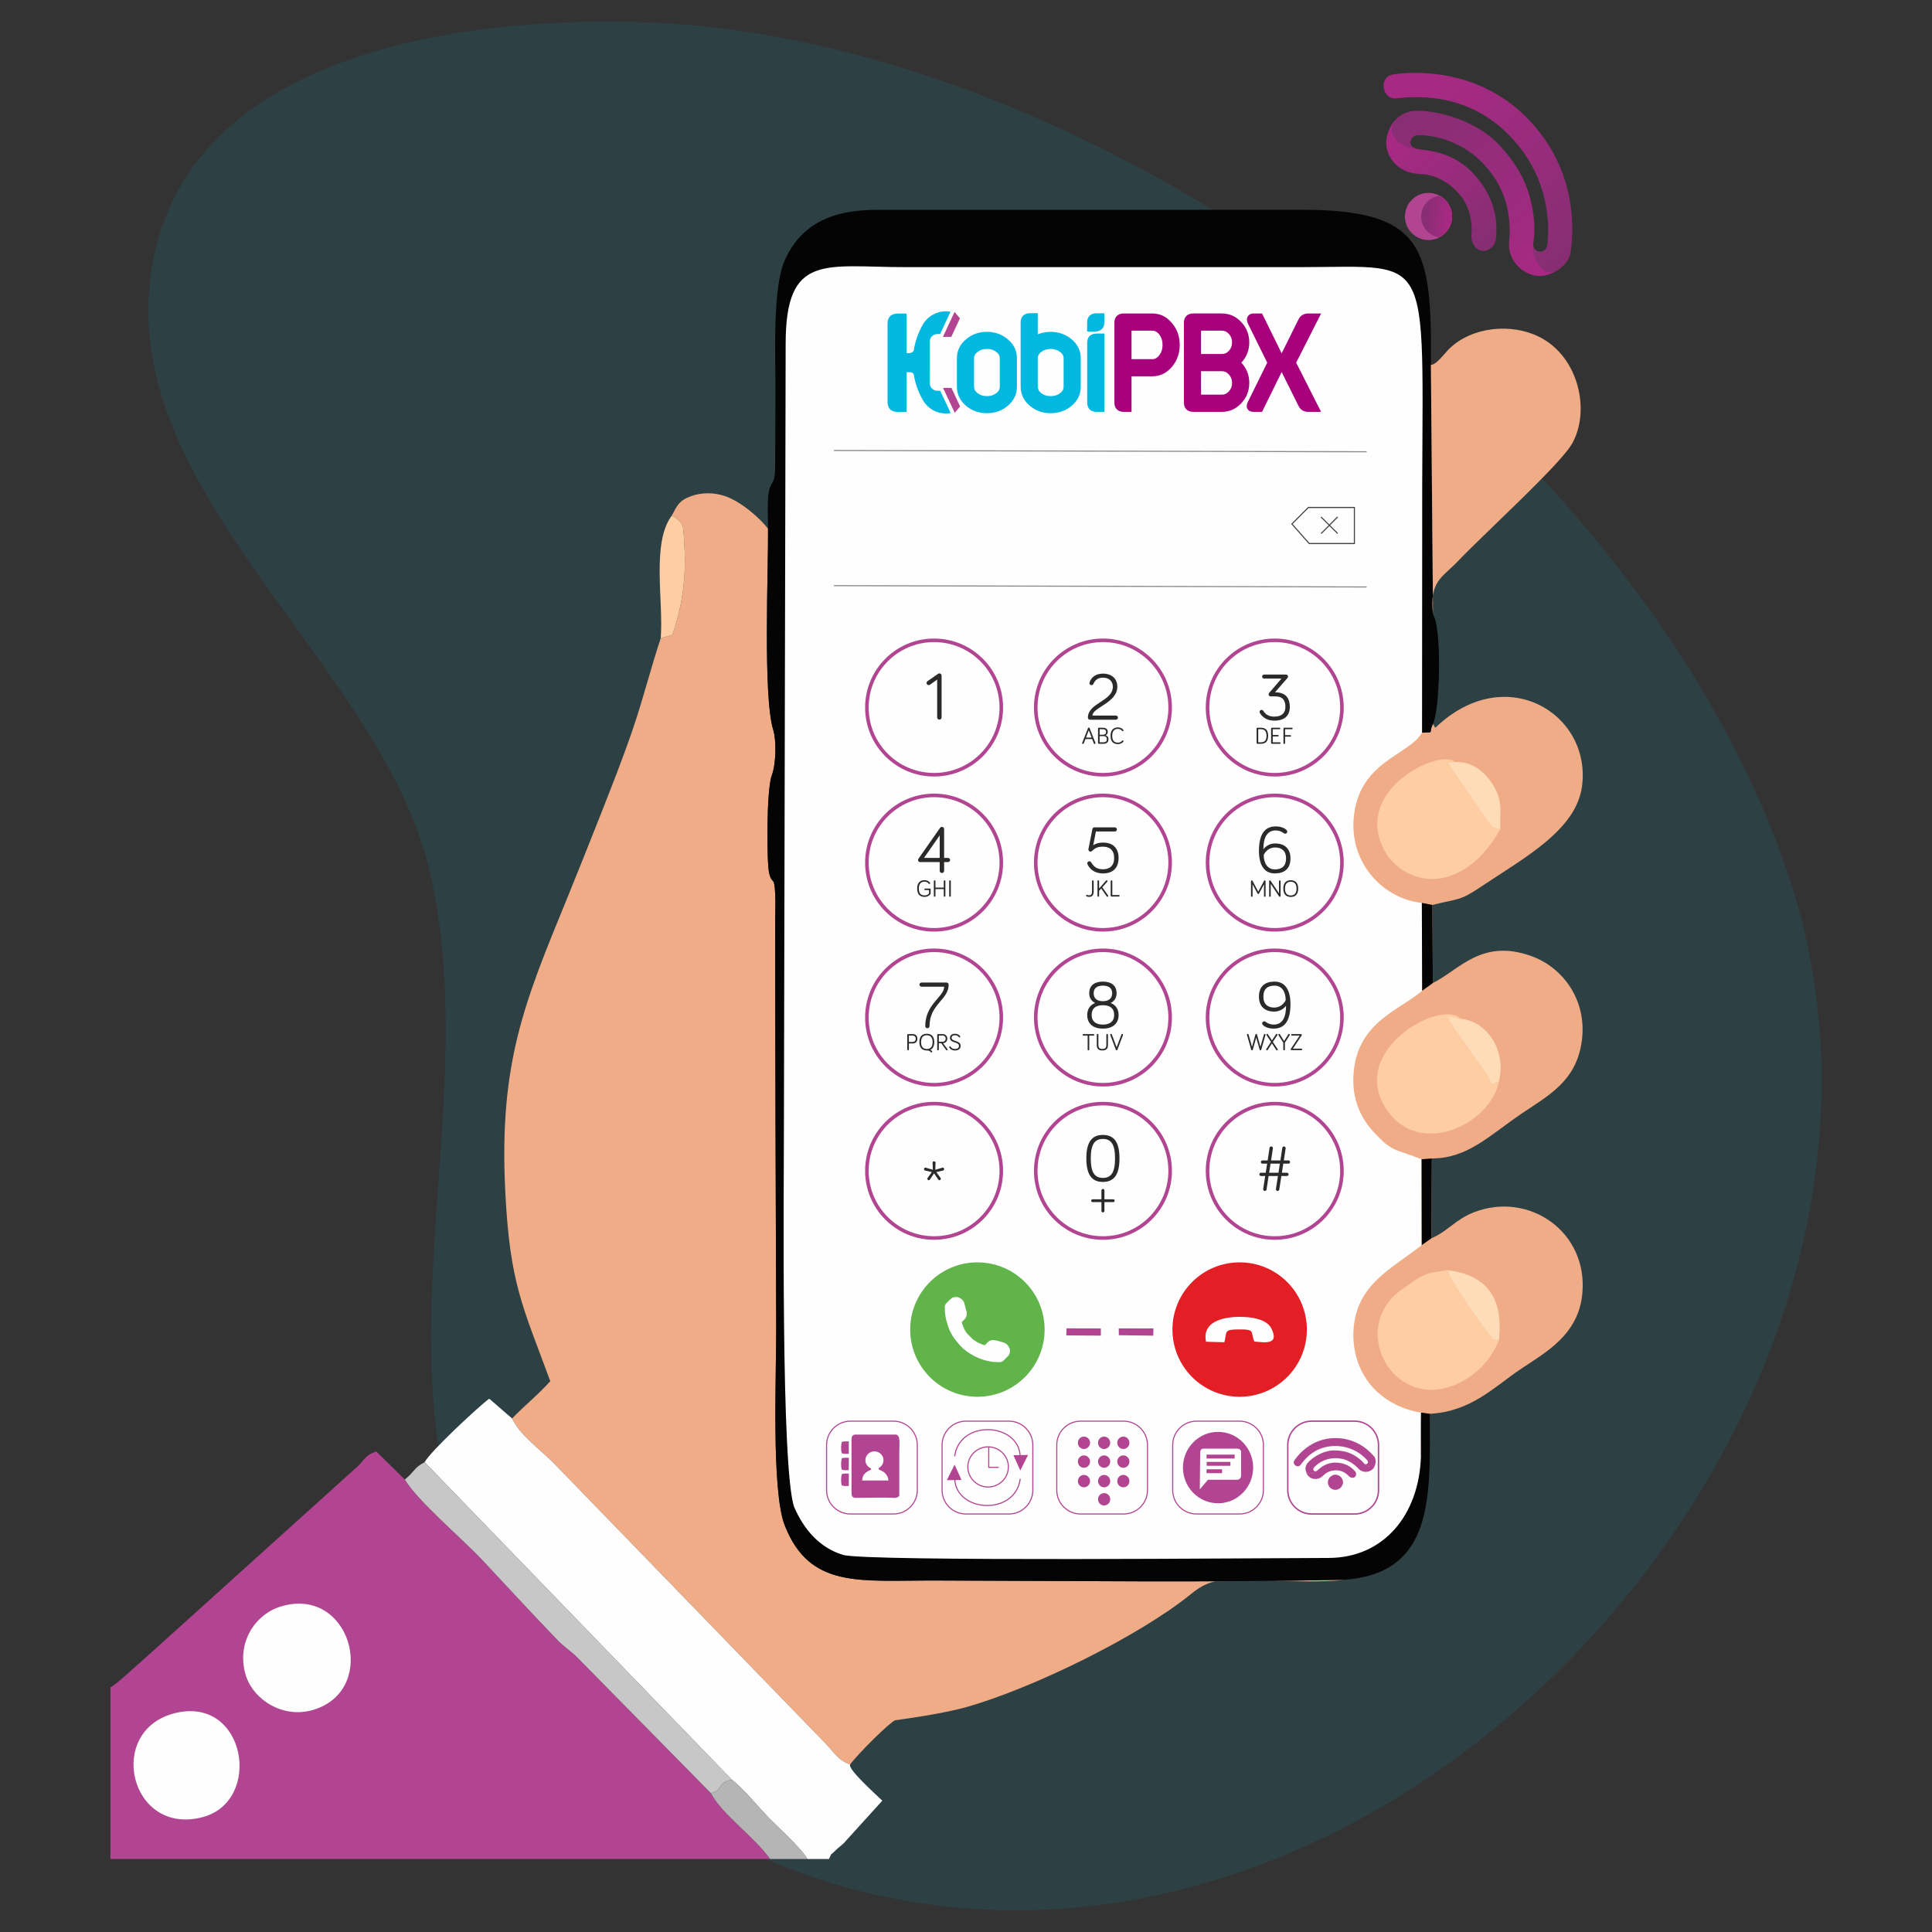 <?xml version="1.0" encoding="UTF-8"?>
<!DOCTYPE svg PUBLIC "-//W3C//DTD SVG 1.1//EN" "http://www.w3.org/Graphics/SVG/1.1/DTD/svg11.dtd">
<!-- Creator: CorelDRAW 2019 (64-Bit) -->
<svg xmlns="http://www.w3.org/2000/svg" xml:space="preserve" width="135.467mm" height="135.467mm" version="1.1" style="shape-rendering:geometricPrecision; text-rendering:geometricPrecision; image-rendering:optimizeQuality; fill-rule:evenodd; clip-rule:evenodd"
viewBox="0 0 13546.66 13546.66"
 xmlns:xlink="http://www.w3.org/1999/xlink">
 <rect x="0" y="0" width="13546.66" height="13546.66" fill="#333333" stroke="none"/>
 <defs>
  <style type="text/css">
   <![CDATA[
    .str2 {stroke:#B24591;stroke-width:25;stroke-miterlimit:22.926}
    .str3 {stroke:#00B8E0;stroke-width:25;stroke-miterlimit:22.926}
    .str1 {stroke:#B24591;stroke-width:10;stroke-miterlimit:22.926}
    .str4 {stroke:#FEFEFE;stroke-width:7.62;stroke-miterlimit:22.926}
    .str5 {stroke:#898989;stroke-width:7.62;stroke-miterlimit:22.926}
    .str6 {stroke:#434242;stroke-width:7.62;stroke-miterlimit:22.926}
    .str0 {stroke:#B24591;stroke-width:7.62;stroke-miterlimit:22.926}
    .fil17 {fill:none}
    .fil23 {fill:#FEFEFE}
    .fil1 {fill:#FEFEFE}
    .fil24 {fill:#E31E24}
    .fil2 {fill:#FBFBFB}
    .fil4 {fill:#B24591}
    .fil5 {fill:#040404}
    .fil16 {fill:#61B44A}
    .fil9 {fill:#B5B5B5}
    .fil7 {fill:#C7C7C8}
    .fil3 {fill:#F0AC87}
    .fil10 {fill:#FDDCB7}
    .fil8 {fill:#FECDA2}
    .fil6 {fill:#FEFEFF}
    .fil19 {fill:#FEFEFE;fill-rule:nonzero}
    .fil18 {fill:#2B2A29;fill-rule:nonzero}
    .fil20 {fill:#B24591;fill-rule:nonzero}
    .fil22 {fill:#A8007D;fill-rule:nonzero}
    .fil21 {fill:#00B8E0;fill-rule:nonzero}
    .fil0 {fill:#00B8E0;fill-opacity:0.11}
    .fil13 {fill:url(#id26)}
    .fil12 {fill:url(#id27)}
    .fil14 {fill:url(#id28)}
    .fil11 {fill:url(#id29)}
    .fil15 {fill:url(#id30)}
   ]]>
  </style>
     <mask id="id0">
  <linearGradient id="id1" gradientUnits="userSpaceOnUse" x1="2516.05" y1="6397.87" x2="17860.32" y2="6418.3">
   <stop offset="0" style="stop-opacity:0; stop-color:white"/>
   <stop offset="1" style="stop-opacity:1; stop-color:white"/>
  </linearGradient>
      <rect style="fill:url(#id1)" x="5491.89" y="1866.77" width="4483.15" height="9065.13"/>
     </mask>
     <mask id="id2">
  <linearGradient id="id3" gradientUnits="userSpaceOnUse" x1="6078.4" y1="4960.97" x2="7020.87" y2="4960.97">
   <stop offset="0" style="stop-opacity:0; stop-color:white"/>
   <stop offset="1" style="stop-opacity:1; stop-color:white"/>
  </linearGradient>
      <rect style="fill:url(#id3)" x="6065.9" y="4477.24" width="967.47" height="967.45"/>
     </mask>
     <mask id="id4">
  <linearGradient id="id5" gradientUnits="userSpaceOnUse" x1="7262.36" y1="4960.97" x2="8204.83" y2="4960.97">
   <stop offset="0" style="stop-opacity:0; stop-color:white"/>
   <stop offset="1" style="stop-opacity:1; stop-color:white"/>
  </linearGradient>
      <rect style="fill:url(#id5)" x="7249.86" y="4477.24" width="967.47" height="967.45"/>
     </mask>
     <mask id="id6">
  <linearGradient id="id7" gradientUnits="userSpaceOnUse" x1="8466.94" y1="4960.97" x2="9409.4" y2="4960.97">
   <stop offset="0" style="stop-opacity:0; stop-color:white"/>
   <stop offset="1" style="stop-opacity:1; stop-color:white"/>
  </linearGradient>
      <rect style="fill:url(#id7)" x="8454.44" y="4477.24" width="967.46" height="967.45"/>
     </mask>
     <mask id="id8">
  <linearGradient id="id9" gradientUnits="userSpaceOnUse" x1="6078.4" y1="6048.37" x2="7020.87" y2="6048.37">
   <stop offset="0" style="stop-opacity:0; stop-color:white"/>
   <stop offset="1" style="stop-opacity:1; stop-color:white"/>
  </linearGradient>
      <rect style="fill:url(#id9)" x="6065.9" y="5564.65" width="967.47" height="967.45"/>
     </mask>
     <mask id="id10">
  <linearGradient id="id11" gradientUnits="userSpaceOnUse" x1="7262.36" y1="6048.37" x2="8204.83" y2="6048.37">
   <stop offset="0" style="stop-opacity:0; stop-color:white"/>
   <stop offset="1" style="stop-opacity:1; stop-color:white"/>
  </linearGradient>
      <rect style="fill:url(#id11)" x="7249.86" y="5564.65" width="967.47" height="967.45"/>
     </mask>
     <mask id="id12">
  <linearGradient id="id13" gradientUnits="userSpaceOnUse" x1="8466.94" y1="6048.37" x2="9409.4" y2="6048.37">
   <stop offset="0" style="stop-opacity:0; stop-color:white"/>
   <stop offset="1" style="stop-opacity:1; stop-color:white"/>
  </linearGradient>
      <rect style="fill:url(#id13)" x="8454.44" y="5564.65" width="967.46" height="967.45"/>
     </mask>
     <mask id="id14">
  <linearGradient id="id15" gradientUnits="userSpaceOnUse" x1="6078.4" y1="7134.5" x2="7020.87" y2="7134.5">
   <stop offset="0" style="stop-opacity:0; stop-color:white"/>
   <stop offset="1" style="stop-opacity:1; stop-color:white"/>
  </linearGradient>
      <rect style="fill:url(#id15)" x="6065.9" y="6650.78" width="967.47" height="967.44"/>
     </mask>
     <mask id="id16">
  <linearGradient id="id17" gradientUnits="userSpaceOnUse" x1="7262.36" y1="7134.5" x2="8204.83" y2="7134.5">
   <stop offset="0" style="stop-opacity:0; stop-color:white"/>
   <stop offset="1" style="stop-opacity:1; stop-color:white"/>
  </linearGradient>
      <rect style="fill:url(#id17)" x="7249.86" y="6650.78" width="967.47" height="967.44"/>
     </mask>
     <mask id="id18">
  <linearGradient id="id19" gradientUnits="userSpaceOnUse" x1="8466.94" y1="7134.5" x2="9409.4" y2="7134.5">
   <stop offset="0" style="stop-opacity:0; stop-color:white"/>
   <stop offset="1" style="stop-opacity:1; stop-color:white"/>
  </linearGradient>
      <rect style="fill:url(#id19)" x="8454.44" y="6650.78" width="967.46" height="967.44"/>
     </mask>
     <mask id="id20">
  <linearGradient id="id21" gradientUnits="userSpaceOnUse" x1="6078.4" y1="8209.49" x2="7020.87" y2="8209.49">
   <stop offset="0" style="stop-opacity:0; stop-color:white"/>
   <stop offset="1" style="stop-opacity:1; stop-color:white"/>
  </linearGradient>
      <rect style="fill:url(#id21)" x="6065.9" y="7725.76" width="967.47" height="967.45"/>
     </mask>
     <mask id="id22">
  <linearGradient id="id23" gradientUnits="userSpaceOnUse" x1="7262.36" y1="8209.49" x2="8204.83" y2="8209.49">
   <stop offset="0" style="stop-opacity:0; stop-color:white"/>
   <stop offset="1" style="stop-opacity:1; stop-color:white"/>
  </linearGradient>
      <rect style="fill:url(#id23)" x="7249.86" y="7725.76" width="967.47" height="967.45"/>
     </mask>
     <mask id="id24">
  <linearGradient id="id25" gradientUnits="userSpaceOnUse" x1="8466.94" y1="8209.49" x2="9409.4" y2="8209.49">
   <stop offset="0" style="stop-opacity:0; stop-color:white"/>
   <stop offset="1" style="stop-opacity:1; stop-color:white"/>
  </linearGradient>
      <rect style="fill:url(#id25)" x="8454.44" y="7725.76" width="967.46" height="967.45"/>
     </mask>
  <linearGradient id="id26" gradientUnits="userSpaceOnUse" x1="10160.9" y1="1524.05" x2="9988.41" y2="1509.74">
   <stop offset="0" style="stop-opacity:1; stop-color:#A82984"/>
   <stop offset="1" style="stop-opacity:1; stop-color:#872E73"/>
  </linearGradient>
  <linearGradient id="id27" gradientUnits="userSpaceOnUse" x1="9989.82" y1="1666.87" x2="10015.21" y2="1524.04">
   <stop offset="0" style="stop-opacity:1; stop-color:#B24591"/>
   <stop offset="1" style="stop-opacity:1; stop-color:#B24591"/>
  </linearGradient>
  <linearGradient id="id28" gradientUnits="userSpaceOnUse" x1="9911.81" y1="725.93" x2="10945.13" y2="1871.7">
   <stop offset="0" style="stop-opacity:1; stop-color:#872E73"/>
   <stop offset="1" style="stop-opacity:1; stop-color:#A82984"/>
  </linearGradient>
  <linearGradient id="id29" gradientUnits="userSpaceOnUse" x1="11073.99" y1="1682.28" x2="9997.54" y2="488.72">
   <stop offset="0" style="stop-opacity:1; stop-color:#872E73"/>
   <stop offset="0.4" style="stop-opacity:1; stop-color:#972C7B"/>
   <stop offset="1" style="stop-opacity:1; stop-color:#A82984"/>
  </linearGradient>
  <linearGradient id="id30" gradientUnits="userSpaceOnUse" xlink:href="#id28" x1="10489.31" y1="1632.69" x2="9820.75" y2="924.58">
  </linearGradient>
 </defs>
 <g id="Layer_x0020_1">
  <g id="_1827812941216">
   <path id="Path_52869" class="fil0" d="M3013.25 6110.2c-320.34,-1387.31 -2040.65,-2557.19 -1970.51,-4012.29 83.88,-1740.32 2228.22,-1994.47 3531.54,-1938.88 3184.64,136.04 6957.9,2938.13 7971.54,5998.29 1106.67,3341.21 -2017.95,7293.91 -5498.17,7236.5 -1593.83,-26.34 -3145.08,-913.96 -3757.24,-2432.9 -625.14,-1550.78 92.59,-3249.8 -277.16,-4850.72z" data-name="Path 52869"/>
   <g>
    <path class="fil1" d="M5483.57 2141.28c0,0 24.75,8046.24 -9.2,8047.28 -33.95,1.05 -12.44,686.5 447.43,790.63 459.86,104.13 3634.45,-36.78 3646.7,-36.78 12.26,0 300.36,-162.22 334.69,-348.3 0,0 98.97,-39.35 89.78,-128.22 -9.19,-88.87 15.33,-341.68 15.33,-341.68l10.76 -7069.73c0,0 35.25,-1012.8 -102.65,-1166.02 -137.9,-153.23 -1308.52,-193.07 -1308.52,-193.07l-2889.77 67.42 -234.55 378.47z"/>
    <path class="fil2" style="mask:url(#id0)" d="M9963.25 10211.83l0.46 -307.25c-135.04,-21.36 -239.07,-81.24 -311.74,-149.68 -221.27,-1146.77 250.38,13.63 316.67,-1024.1l-0.97 -602.51c-195.79,-76.95 -202.73,-46.93 -336.32,-191.4 -87.8,-94.96 -151.21,-223.44 -141.33,-398.22 20.87,-369.63 318.41,-451.08 481.71,-591.83l-2.09 -616.01c-268.32,-28.38 -503.37,-273.98 -478.26,-590.18 31.96,-402.43 385.45,-441.63 479.62,-603.33l1.03 -1377.49c-6.42,-2042.83 126.19,-1886.74 -862.51,-1886.74l-2758.01 0.03c-564.68,0.19 -842.63,-103.68 -842.71,538.34l-12.11 5475.16c0.06,448.26 -31.6,2407.68 71.37,2679.47 56.78,149.85 178.96,286.36 342.56,336.23 161.47,49.22 3017.53,21.62 3404.01,21.52 386.56,-0.1 715.05,-298.77 648.62,-712.01z"/>
    <path class="fil3" d="M4710.54 3615.07c90.05,49.25 79.8,80.23 86.9,186.97 15.75,236.95 -9.53,437.79 -83.26,649.23l-81.32 23.49c-67.13,201.9 -120.71,416.09 -190.93,623.68 -68.03,201.09 -150.1,409.65 -228.97,609.54 -77.18,195.6 -159.83,403.63 -239.28,597.75 -294.12,718.59 -476.18,1145.21 -430.85,2048.62 32.38,645.04 119.46,798.19 315.62,1330.09 -85.97,96.44 -187.56,176.97 -267.75,261.56 54.86,115.35 177.63,200.83 289.11,310.23l1910.82 1970.8c55.67,58.03 86.35,117.05 170.24,145.09 53.73,-74.04 279.02,-297.66 316.17,-310.16 4.12,-1.39 311.97,-39.54 500.33,-92.73 464.28,-131.11 1216.57,-500.45 1574.91,-793.61 162.85,-133.23 255.13,-90.63 512.08,-90.87 154.13,-0.15 425.19,11.59 562.61,-7.89 -949.68,20.48 -1919.65,7.24 -2871.16,5.34 -533.5,-1.07 -877.66,57.46 -1053.16,-385.85 -95.37,-240.9 -58.86,-1065.75 -60.07,-1379.64 -3.7,-953.05 -6.92,-1906.9 -7.49,-2860.16 -0.03,-57.55 3.55,-130.03 0.59,-185.57 -7.46,-140.26 -18.26,-58.29 -42.03,-146.28 -18.49,-68.47 -20.7,-586.36 18.09,-688.95 31.02,-82.03 32.1,-247.42 10.18,-317.25 -73.69,-234.8 -33.44,-1144.73 -36.71,-1411.03 -53.8,-71.98 -191.83,-193.49 -304.89,-230.17 -78.01,-25.3 -161.6,-24.52 -233.05,1.1 -85.93,30.82 -98.6,65.11 -136.73,136.67z"/>
    <path class="fil4" d="M774.2 11831.17l0 1203.74 4625.83 0c-112.09,-157.83 -338.94,-314.38 -415.24,-461.57l-927.5 -942.23c-51.67,-54.08 -98.89,-80.1 -151.15,-134.52 -181.71,-189.2 -345.17,-366.52 -524.42,-558.45 -132.47,-141.84 -453.55,-413.28 -543.03,-563.91l-201.09 -197.58c-76.62,31.16 -63.05,35.87 -125.67,101.28l-1503.65 1356.49c-52.89,43.52 -189.28,175.26 -234.08,196.75z"/>
    <path class="fil3" d="M10047.8 5075.87c-35.56,68.81 16.5,57.88 -76.8,61.45 -94.17,161.7 -447.66,200.9 -479.62,603.33 -25.11,316.2 209.94,561.8 478.26,590.18l2.09 616.01c-163.3,140.75 -460.84,222.2 -481.71,591.83 -9.88,174.78 53.53,303.26 141.33,398.22 133.59,144.47 140.53,114.45 336.32,191.4l0.97 602.51c-198.36,154.82 -412.96,256.57 -466.68,509.38 -38.51,181.31 10.36,383.2 150.01,514.72 72.67,68.44 176.7,128.32 311.74,149.68l-0.46 307.25c29.26,-64.31 15.63,-195.27 17.45,-291.52l44.72 -7.16c289.23,-15.33 451.26,-188.23 634.99,-312.02 175.4,-118.18 406.71,-239.18 434.36,-529.64 41.67,-437.97 -377.51,-719.79 -759.11,-571.64 -131.33,50.99 -185.7,134.94 -298.95,182.63l2.89 -559.6c252.08,-1.04 401.29,-159.55 627.48,-313.3 184.99,-125.75 388.36,-226.62 424.75,-515.59 35.98,-285.65 -136.16,-510.32 -350.93,-588.87 -350.33,-128.13 -505.79,93.44 -694.02,187.64l-3.51 -547.65c189.84,-46.17 193.47,-28.45 339.96,-126.86 300.76,-202.03 667.23,-395.75 709.01,-703.57 69.2,-509.78 -538.04,-884.09 -1028.79,-411.31l-15.75 -27.5z"/>
    <path class="fil5" d="M5385.21 3707.47c3.27,266.3 -36.98,1176.23 36.71,1411.03 21.92,69.83 20.84,235.22 -10.18,317.25 -38.79,102.59 -36.58,620.48 -18.09,688.95 23.77,87.99 34.57,6.02 42.03,146.28 2.96,55.54 -0.62,128.02 -0.59,185.57 0.57,953.26 3.79,1907.11 7.49,2860.16 1.21,313.89 -35.3,1138.74 60.07,1379.64 175.5,443.31 519.66,384.78 1053.16,385.85 951.51,1.9 1921.48,15.14 2871.16,-5.34 628.11,-46.11 601.57,-577.08 598.45,-1163.71l-61.71 -8.57c-1.82,96.24 -0.35,233.36 -0.46,307.25 -12.74,411.96 -262.06,711.91 -648.62,712.01 -386.48,0.1 -3242.54,27.7 -3404.01,-21.52 -163.6,-49.87 -273.01,-176.17 -342.56,-336.23 -92.76,-271.79 -71.31,-2231.21 -71.37,-2679.47l12.11 -5475.16c0.08,-642.02 278.03,-538.15 842.71,-538.34l2758.01 -0.03c988.7,0 856.09,-156.09 862.51,1886.74l-1.03 1377.49c93.3,-3.57 41.24,7.36 76.8,-61.45 48.05,-94.93 64.6,-668.46 0.25,-767.83l-15.03 -1750.14c6.67,-816.95 -41.21,-1086.47 -903.07,-1087.03l-2982.95 0.36c-341.29,-0.32 -541.62,120.42 -645.58,356.12 -87.01,197.29 -62.7,687.14 -64.21,931.42 -1.02,163.87 -1,327.7 -1.7,491.47 -0.72,168.22 -25.61,100.39 -45.82,204.88 -10.79,55.78 -3.92,188.19 -4.48,252.35z"/>
    <path class="fil6" d="M2977.26 10252.47l2154.26 2226.31c80.73,62.85 183.51,188.11 260.99,269.22 44.49,46.59 230.06,214.53 268.64,286.91l151.38 0c27.84,-56.22 -3.38,-10.75 47.74,-62.08 16.83,-16.9 35.08,-29.32 54.8,-47.65l271.49 -299.48c-46.09,-44.35 -244.08,-221.17 -225.69,-253.58 -83.89,-28.04 -114.57,-87.06 -170.24,-145.09l-1910.82 -1970.8c-111.48,-109.4 -234.25,-194.88 -289.11,-310.23l-160.64 -138.99c-80.93,61.11 -413.77,371.56 -452.8,445.46z"/>
    <path class="fil3" d="M10033.02 2557.9l15.03 1750.14c-26.16,-230.8 62.12,-257.11 165.23,-363.95 94.02,-97.41 158.93,-157.69 277.51,-273.78 117.48,-115.01 461.04,-439.33 529.13,-554.4 132.95,-224.71 56.15,-611.66 -227.51,-754.04 -195.3,-98.02 -470.86,-70.8 -628.95,81.94 -35.7,34.49 -93.27,117.1 -130.44,114.09z"/>
    <path class="fil7" d="M2838.69 10374.23c89.48,150.63 410.56,422.07 543.03,563.91 179.25,191.93 342.71,369.25 524.42,558.45 52.26,54.42 99.48,80.44 151.15,134.52l927.5 942.23c96.13,-27.71 32.23,-67.95 146.73,-94.56l-2154.26 -2226.31c-77.92,41.46 -63.99,60.14 -138.57,121.76z"/>
    <path class="fil8" d="M10519.07 5814.09c-72.01,-18.08 -40.96,-7.15 -84.5,-49.96l-284.23 -416.61 51.44 -4.41c-105.75,-100.15 -734.22,202.04 -488.08,631.99 74.14,129.5 261.39,239.74 464.36,162.77 155.53,-58.98 261.03,-181.01 341.01,-323.78z"/>
    <path class="fil8" d="M10510.43 7580.28l-51.33 24.05c-27.62,-83.11 -108.8,-167.04 -154.29,-239.18 -63.08,-100.04 -118.18,-149.36 -154.45,-241.67l90.41 20.43c-128.21,-142.43 -788.12,212.85 -524.03,626.81 229.87,360.31 740.86,108.78 793.69,-190.44z"/>
    <path class="fil8" d="M10509.26 9399.53c-80.18,-25.59 -4.58,33.89 -79.2,-57.63 -53.39,-65.49 -266.56,-371 -280.45,-435.43 -113.97,15.09 -152.83,19.65 -231.79,73.02 -60.23,40.7 -130.6,87.07 -171.38,136.57 -239.95,291.19 52.98,746.99 437.38,601.29 147.06,-55.74 266.8,-170.73 325.44,-317.82z"/>
    <path class="fil6" d="M1968.55 11264.5c-175.8,53.7 -311.84,247.65 -247.23,475.77 48.74,172.07 264.54,322.6 493.39,243.09 442.73,-153.81 238.67,-866.94 -246.16,-718.86z"/>
    <path class="fil6" d="M1232.95 12010.63c-497.76,117.27 -324.84,866.45 187.69,730.68 423.25,-112.11 304.76,-846.71 -187.69,-730.68z"/>
    <path class="fil9" d="M4984.79 12573.34c76.3,147.19 303.15,303.74 415.24,461.57l261.12 0c-38.58,-72.38 -224.15,-240.32 -268.64,-286.91 -77.48,-81.11 -180.26,-206.37 -260.99,-269.22 -114.5,26.61 -50.6,66.85 -146.73,94.56z"/>
    <path class="fil8" d="M4632.86 4474.76l81.32 -23.49c73.73,-211.44 99.01,-412.28 83.26,-649.23 -7.1,-106.74 3.15,-137.72 -86.9,-186.97 -143.65,191.09 -57.39,595.84 -77.68,859.69z"/>
    <path class="fil10" d="M10509.26 9399.53c35.96,-298.04 -85.1,-461.17 -359.65,-493.06 13.89,64.43 227.06,369.94 280.45,435.43 74.62,91.52 -0.98,32.04 79.2,57.63z"/>
    <path class="fil10" d="M10519.07 5814.09c-0.11,-138.44 17.51,-208.66 -57.49,-321.45 -47.71,-71.76 -132.96,-156.21 -259.8,-149.53l-51.44 4.41 284.23 416.61c43.54,42.81 12.49,31.88 84.5,49.96z"/>
    <path class="fil10" d="M10510.43 7580.28c55.11,-218.49 -90.72,-423.93 -269.66,-436.37l-90.41 -20.43c36.27,92.31 91.37,141.63 154.45,241.67 45.49,72.14 126.67,156.07 154.29,239.18l51.33 -24.05z"/>
    <path class="fil11" d="M9769.18 521.99c-107.87,17.3 -76.33,178.24 19.37,167.69l0 0c194.51,-21.44 538.96,-24.55 823.44,290.87l0 0c284.46,315.42 243.84,673.8 237.48,733.07l0 0c-6.92,64.59 -81.64,65.52 -96.51,15.27l0 0c-1.75,16.68 -3.67,43.97 1.52,66.85l0 0c9.96,43.95 48.61,98.51 89.19,109.35l0 0c28.51,7.64 49.38,4.61 72.08,-6.9l0 0c51.34,-31.62 90.24,-75.55 97.61,-130.38l0 0c13.37,-99.3 67.83,-528.3 -271.42,-904.46l0 0c-366.45,-406.33 -865.23,-358.62 -972.76,-341.36l0 0z"/>
    <path class="fil12" d="M9905.58 1394.96c-67.83,61.18 -73.21,165.72 -12.05,233.54l0 0c61.16,67.81 165.72,73.24 233.56,12.06l0 0c67.82,-61.16 73.19,-165.74 12.04,-233.55 -61.17,-67.82 -165.72,-73.21 -233.55,-12.05l0 0z"/>
    <path class="fil13" d="M10094.64 1372.09c-29.09,3.56 -57.43,15.77 -80.84,36.88 -60.56,54.62 -65.37,147.97 -10.78,208.51 24.16,26.79 55.92,42.67 89.05,47.31l0 0c12.37,-6.39 24.18,-14.45 35.02,-24.23l0 0c67.82,-61.16 73.19,-165.74 12.04,-233.55l0 0c-13.12,-14.54 -28.19,-26.15 -44.49,-34.92l0 0z"/>
    <path class="fil14" d="M10527.37 1032.7l-0.95 -1.05c-3.73,-4.12 -7.52,-8.25 -11.39,-12.41l0 0c-185.9,-199.89 -495.89,-252.74 -603.43,-241.36l0 0c-51.52,5.49 -90.57,26.18 -119.84,54.63l0 0c-18.42,23.37 -42.45,58.57 -33.82,94.82l0 0c11.82,49.56 71.74,100.65 128.41,110.71l0 0c17.49,3.1 33.57,3.35 45.9,5.37l0 0c-68.46,-17.75 -45.26,-89.73 4.06,-94.62l0 0c58.29,-5.77 296.1,12.18 476.09,211.76l0 0c178.22,197.61 180.01,407.74 169,539.3l0 0c-10.47,124.78 92.06,223.01 194.73,234.2l0 0c46.55,5.08 97.07,-9.69 139.62,-35.86 -22.7,11.51 -40.32,12.87 -68.94,5.72l0 0c-38.57,-9.59 -78.77,-65.07 -89.64,-111.13l0 0c-5.41,-22.85 -5.96,-47.21 -4.21,-63.89l0 0c-2.78,-9.42 -3.49,-20.65 -1.2,-33.58l0 0c13.21,-75.51 4.05,-189.64 -9.5,-248.33l0 0c-14.51,-62.97 -40.17,-220.52 -214.89,-414.28z"/>
    <path class="fil15" d="M9944.23 1045.84c-4.29,-0.62 -8.22,-1.46 -11.98,-2.43l0 0c-12.33,-2.02 -27.21,-4.52 -44.71,-7.63l0 0c-56.66,-10.07 -115.32,-59.89 -127.13,-109.45l0 0c-8.63,-36.26 12.93,-70.45 31.35,-93.82 -31.8,30.97 -52,71.12 -63.8,110.99l0 0c-22.66,76.55 1.98,164.66 72.92,221.82l0 0c32.39,26.09 76.52,51.55 163.85,55.25l0 0c90.62,3.85 192.15,48.79 275.84,150.74l0 0c78.72,95.91 82.31,224.08 76.88,267.51l0 0c-8.44,67.64 35,119.96 84.11,120.4l0 0c44.96,0.41 80.55,-42.9 84.97,-70.96l0 0c21.62,-137.75 -7.26,-307.39 -146.83,-462.14 -145.99,-161.88 -314.15,-168.42 -395.47,-180.28l0 0z"/>
    <polygon class="fil4" points="7476.48,9363.49 7719.14,9365.07 7718.71,9314.57 7478.16,9313.97 "/>
    <polygon class="fil4" points="7844.92,9362.26 8086.45,9365.27 8087.43,9314.74 7844.39,9314.26 "/>
    <path class="fil16" d="M6853.31 8851.29c260.25,0 471.23,210.97 471.23,471.22 0,260.25 -210.98,471.23 -471.23,471.23 -260.25,0 -471.23,-210.98 -471.23,-471.23 0,-260.25 210.98,-471.22 471.23,-471.22z"/>
    <path class="fil17 str0" d="M5962.69 9964.8l302.23 0c91.84,0 166.97,75.13 166.97,166.97l0 316.94c0,91.84 -75.13,166.97 -166.97,166.97l-302.23 0c-91.83,0 -166.96,-75.13 -166.96,-166.97l0 -316.94c0,-91.84 75.13,-166.97 166.96,-166.97z"/>
    <path class="fil17 str0" d="M6772.62 9964.8l302.22 0c91.84,0 166.97,75.13 166.97,166.97l0 316.94c0,91.84 -75.13,166.97 -166.97,166.97l-302.22 0c-91.84,0 -166.97,-75.13 -166.97,-166.97l0 -316.94c0,-91.84 75.13,-166.97 166.97,-166.97z"/>
    <path class="fil17 str0" d="M7576.65 9964.8l302.22 0c91.84,0 166.97,75.13 166.97,166.97l0 316.94c0,91.84 -75.13,166.97 -166.97,166.97l-302.22 0c-91.84,0 -166.97,-75.13 -166.97,-166.97l0 -316.94c0,-91.84 75.13,-166.97 166.97,-166.97z"/>
    <path class="fil17 str0" d="M8389.52 9964.8l302.22 0c91.85,0 166.98,75.13 166.98,166.97l0 316.94c0,91.84 -75.13,166.97 -166.98,166.97l-302.22 0c-91.84,0 -166.97,-75.13 -166.97,-166.97l0 -316.94c0,-91.84 75.13,-166.97 166.97,-166.97z"/>
    <path class="fil17 str1" d="M9196.5 9964.8l302.22 0c91.85,0 166.97,75.13 166.97,166.97l0 316.94c0,91.84 -75.12,166.97 -166.97,166.97l-302.22 0c-91.84,0 -166.97,-75.13 -166.97,-166.97l0 -316.94c0,-91.84 75.13,-166.97 166.97,-166.97z"/>
    <path class="fil17 str2" d="M6549.64 4489.74c260.25,0 471.23,210.97 471.23,471.23 0,260.25 -210.98,471.22 -471.23,471.22 -260.26,0 -471.24,-210.97 -471.24,-471.22 0,-260.26 210.98,-471.23 471.24,-471.23z"/>
    <path class="fil17 str2" d="M7733.59 4489.74c260.26,0 471.24,210.97 471.24,471.23 0,260.25 -210.98,471.22 -471.24,471.22 -260.25,0 -471.23,-210.97 -471.23,-471.22 0,-260.26 210.98,-471.23 471.23,-471.23z"/>
    <path class="fil17 str2" d="M8938.17 4489.74c260.25,0 471.23,210.97 471.23,471.23 0,260.25 -210.98,471.22 -471.23,471.22 -260.25,0 -471.23,-210.97 -471.23,-471.22 0,-260.26 210.98,-471.23 471.23,-471.23z"/>
    <path class="fil17 str2" d="M6549.64 5577.15c260.25,0 471.23,210.97 471.23,471.22 0,260.25 -210.98,471.23 -471.23,471.23 -260.26,0 -471.24,-210.98 -471.24,-471.23 0,-260.25 210.98,-471.22 471.24,-471.22z"/>
    <path class="fil17 str2" d="M7733.59 5577.15c260.26,0 471.24,210.97 471.24,471.22 0,260.25 -210.98,471.23 -471.24,471.23 -260.25,0 -471.23,-210.98 -471.23,-471.23 0,-260.25 210.98,-471.22 471.23,-471.22z"/>
    <path class="fil17 str2" d="M8938.17 5577.15c260.25,0 471.23,210.97 471.23,471.22 0,260.25 -210.98,471.23 -471.23,471.23 -260.25,0 -471.23,-210.98 -471.23,-471.23 0,-260.25 210.98,-471.22 471.23,-471.22z"/>
    <path class="fil17 str2" d="M6549.64 6663.28c260.25,0 471.23,210.97 471.23,471.22 0,260.25 -210.98,471.22 -471.23,471.22 -260.26,0 -471.24,-210.97 -471.24,-471.22 0,-260.25 210.98,-471.22 471.24,-471.22z"/>
    <path class="fil17 str2" d="M7733.59 6663.28c260.26,0 471.24,210.97 471.24,471.22 0,260.25 -210.98,471.22 -471.24,471.22 -260.25,0 -471.23,-210.97 -471.23,-471.22 0,-260.25 210.98,-471.22 471.23,-471.22z"/>
    <path class="fil17 str2" d="M8938.17 6663.28c260.25,0 471.23,210.97 471.23,471.22 0,260.25 -210.98,471.22 -471.23,471.22 -260.25,0 -471.23,-210.97 -471.23,-471.22 0,-260.25 210.98,-471.22 471.23,-471.22z"/>
    <path class="fil17 str2" d="M6549.64 7738.26c260.25,0 471.23,210.98 471.23,471.23 0,260.25 -210.98,471.22 -471.23,471.22 -260.26,0 -471.24,-210.97 -471.24,-471.22 0,-260.25 210.98,-471.23 471.24,-471.23z"/>
    <path class="fil17 str2" d="M7733.59 7738.26c260.26,0 471.24,210.98 471.24,471.23 0,260.25 -210.98,471.22 -471.24,471.22 -260.25,0 -471.23,-210.97 -471.23,-471.22 0,-260.25 210.98,-471.23 471.23,-471.23z"/>
    <path class="fil17 str2" d="M8938.17 7738.26c260.25,0 471.23,210.98 471.23,471.23 0,260.25 -210.98,471.22 -471.23,471.22 -260.25,0 -471.23,-210.97 -471.23,-471.22 0,-260.25 210.98,-471.23 471.23,-471.23z"/>
    <path class="fil17 str3" style="mask:url(#id2)" d="M6549.64 4489.74c260.25,0 471.23,210.97 471.23,471.23 0,260.25 -210.98,471.22 -471.23,471.22 -260.26,0 -471.24,-210.97 -471.24,-471.22 0,-260.26 210.98,-471.23 471.24,-471.23z"/>
    <path class="fil17 str3" style="mask:url(#id4)" d="M7733.59 4489.74c260.26,0 471.24,210.97 471.24,471.23 0,260.25 -210.98,471.22 -471.24,471.22 -260.25,0 -471.23,-210.97 -471.23,-471.22 0,-260.26 210.98,-471.23 471.23,-471.23z"/>
    <path class="fil17 str3" style="mask:url(#id6)" d="M8938.17 4489.74c260.25,0 471.23,210.97 471.23,471.23 0,260.25 -210.98,471.22 -471.23,471.22 -260.25,0 -471.23,-210.97 -471.23,-471.22 0,-260.26 210.98,-471.23 471.23,-471.23z"/>
    <path class="fil17 str3" style="mask:url(#id8)" d="M6549.64 5577.15c260.25,0 471.23,210.97 471.23,471.22 0,260.25 -210.98,471.23 -471.23,471.23 -260.26,0 -471.24,-210.98 -471.24,-471.23 0,-260.25 210.98,-471.22 471.24,-471.22z"/>
    <path class="fil17 str3" style="mask:url(#id10)" d="M7733.59 5577.15c260.26,0 471.24,210.97 471.24,471.22 0,260.25 -210.98,471.23 -471.24,471.23 -260.25,0 -471.23,-210.98 -471.23,-471.23 0,-260.25 210.98,-471.22 471.23,-471.22z"/>
    <path class="fil17 str3" style="mask:url(#id12)" d="M8938.17 5577.15c260.25,0 471.23,210.97 471.23,471.22 0,260.25 -210.98,471.23 -471.23,471.23 -260.25,0 -471.23,-210.98 -471.23,-471.23 0,-260.25 210.98,-471.22 471.23,-471.22z"/>
    <path class="fil17 str3" style="mask:url(#id14)" d="M6549.64 6663.28c260.25,0 471.23,210.97 471.23,471.22 0,260.25 -210.98,471.22 -471.23,471.22 -260.26,0 -471.24,-210.97 -471.24,-471.22 0,-260.25 210.98,-471.22 471.24,-471.22z"/>
    <path class="fil17 str3" style="mask:url(#id16)" d="M7733.59 6663.28c260.26,0 471.24,210.97 471.24,471.22 0,260.25 -210.98,471.22 -471.24,471.22 -260.25,0 -471.23,-210.97 -471.23,-471.22 0,-260.25 210.98,-471.22 471.23,-471.22z"/>
    <path class="fil17 str3" style="mask:url(#id18)" d="M8938.17 6663.28c260.25,0 471.23,210.97 471.23,471.22 0,260.25 -210.98,471.22 -471.23,471.22 -260.25,0 -471.23,-210.97 -471.23,-471.22 0,-260.25 210.98,-471.22 471.23,-471.22z"/>
    <path class="fil17 str3" style="mask:url(#id20)" d="M6549.64 7738.26c260.25,0 471.23,210.98 471.23,471.23 0,260.25 -210.98,471.22 -471.23,471.22 -260.26,0 -471.24,-210.97 -471.24,-471.22 0,-260.25 210.98,-471.23 471.24,-471.23z"/>
    <path class="fil17 str3" style="mask:url(#id22)" d="M7733.59 7738.26c260.26,0 471.24,210.98 471.24,471.23 0,260.25 -210.98,471.22 -471.24,471.22 -260.25,0 -471.23,-210.97 -471.23,-471.22 0,-260.25 210.98,-471.23 471.23,-471.23z"/>
    <path class="fil17 str3" style="mask:url(#id24)" d="M8938.17 7738.26c260.25,0 471.23,210.98 471.23,471.23 0,260.25 -210.98,471.22 -471.23,471.22 -260.25,0 -471.23,-210.97 -471.23,-471.22 0,-260.25 210.98,-471.23 471.23,-471.23z"/>
    <path class="fil18" d="M6571.13 4765l0 265.25c0,8.46 7.05,15.52 15.52,15.52 8.46,0 15.52,-7.06 15.52,-15.52l0 -293c0,-8.46 -7.06,-15.52 -15.52,-15.52 -3.29,0 -6.11,0.94 -9.41,3.29l-73.83 51.27c-4.24,2.82 -6.59,7.99 -6.59,12.69 0,8 7.06,15.06 15.05,15.06 3.29,0 6.11,-0.95 8.94,-2.83l50.32 -36.21z"/>
    <path class="fil18" d="M7639.75 4784.47c-0.94,2.82 -0.94,4.7 -0.94,5.17 0,8 6.59,14.58 14.59,14.58 6.11,0 10.81,-3.29 13.63,-9.41 10.82,-23.51 27.75,-43.26 66.78,-43.26 44.68,0 69.14,27.28 69.14,63.48 0,102.06 -174.95,113.35 -174.95,216.81 0,8 6.58,14.58 14.58,14.58l181.53 0c8,0 14.58,-6.58 14.58,-14.58 0,-7.99 -6.58,-14.57 -14.58,-14.57l-164.13 0c0,-56.44 174.48,-89.36 174.48,-202.24 0,-55.02 -37.62,-91.7 -100.65,-91.7 -48.44,0 -81.35,23.04 -94.06,61.14l0 0z"/>
    <path class="fil18" d="M7654.22 5171.57l-39.63 0 19.73 -51.17 19.9 51.17zm3.51 10.37l12.04 30.77c0.84,2.18 2.68,3.85 5.52,3.85 3.51,0 5.85,-2.68 5.85,-5.69 0,-0.5 -0.17,-1.67 -0.5,-2.51l-40.8 -103.17c-0.84,-2.01 -2.67,-3.85 -5.52,-3.85 -3.01,0 -4.51,1.84 -5.35,3.85l-40.8 103.17c-0.33,0.67 -0.51,1.84 -0.51,2.51 0,3.01 2.51,5.69 5.69,5.69 2.85,0 4.68,-1.85 5.52,-4.02l12.21 -30.6 46.65 0zm52.68 -68.9l22.57 0c15.55,0 22.74,7.36 22.74,19.4 0,11.71 -7.86,19.4 -22.74,19.4l-22.57 0 0 -38.8zm0 48.5l27.58 0c14.22,0 22.91,7.86 22.91,21.57 0,13.54 -7.69,21.74 -22.91,21.74l-27.58 0 0 -43.31zm27.75 53.68c22.07,0 34.28,-12.71 34.28,-32.11 0,-16.22 -9.36,-24.92 -21.4,-27.92 9.36,-2.68 16.22,-11.71 16.22,-22.75 0,-18.06 -10.54,-29.76 -34.12,-29.76l-28.42 0c-3.01,0 -5.69,2.51 -5.69,5.69l0 101.16c0,3.18 2.68,5.69 5.69,5.69l33.44 0zm100.83 2.34c15.39,0 30.44,-7.03 37.8,-17.73 0.67,-1 1,-1.84 1,-3.18 0,-3 -2.34,-5.34 -5.35,-5.34 -1.34,0 -3.18,0.49 -4.35,2.17 -6.52,9.36 -18.06,13.71 -29.1,13.71 -25.75,0 -40.46,-13.38 -40.46,-48.16 0,-32.77 14.71,-48.32 40.46,-48.32 12.54,0 23.42,6.18 29.1,14.04 1.34,1.68 2.84,2.17 4.35,2.17 3.01,0 5.35,-2.33 5.35,-5.34 0,-1.18 -0.33,-2.35 -1.17,-3.51 -7.86,-10.88 -21.74,-17.73 -37.63,-17.73 -32.43,0 -52.16,19.06 -52.16,58.69 0,41.14 19.73,58.53 52.16,58.53z"/>
    <path class="fil18" d="M8939.57 4854.54l87.95 -100.64c2.82,-3.29 3.76,-6.59 3.76,-9.88 0,-7.99 -6.11,-14.11 -14.11,-14.11l-153.32 0c-7.99,0 -14.1,6.12 -14.1,14.11 0,8 6.11,14.11 14.1,14.11l121.34 0 -86.53 100.64c-2.35,2.82 -3.77,5.65 -3.77,9.88 0,8 6.12,14.11 14.11,14.11l32.92 0c53.62,0 71.02,30.57 71.02,73.36 0,43.74 -25.4,68.67 -77.6,68.67 -38.09,0 -62.08,-15.52 -76.66,-39.5 -3.76,-6.12 -8.46,-7.53 -12.7,-7.53 -7.99,0 -14.1,6.11 -14.1,14.11 0,3.29 0.94,5.64 2.35,7.99 18.34,30.57 50.79,53.15 101.11,53.15 71.48,0 108.64,-35.27 108.64,-96.89 0,-52.67 -23.04,-101.58 -99.7,-101.58l-4.71 0z"/>
    <path class="fil18" d="M8822.32 5113.04l17.88 0c24.92,0 40.14,11.55 40.14,45.99 0,34.78 -15.22,45.82 -40.14,45.82l-17.88 0 0 -91.81zm-5.69 -10.36c-3.18,0 -5.69,2.51 -5.69,5.69l0 101.16c0,3.18 2.51,5.69 5.69,5.69l23.57 0c31.94,0 51.67,-14.88 51.67,-56.19 0,-41.3 -19.73,-56.35 -51.67,-56.35l-23.57 0zm157.18 112.54c2.84,0 5.18,-2.34 5.18,-5.18 0,-2.85 -2.34,-5.19 -5.18,-5.19l-49.83 0 0 -41.14 36.79 0c2.84,0 5.18,-2.34 5.18,-5.18 0,-2.84 -2.34,-5.18 -5.18,-5.18l-36.79 0 0 -40.31 47.99 0c2.84,0 5.19,-2.33 5.19,-5.18 0,-2.84 -2.35,-5.18 -5.19,-5.18l-53.68 0c-3.17,0 -5.68,2.51 -5.68,5.69l0 101.16c0,3.18 2.51,5.69 5.68,5.69l55.52 0zm36.79 -50.17l36.78 0c2.85,0 5.19,-2.34 5.19,-5.18 0,-2.85 -2.34,-5.19 -5.19,-5.19l-36.78 0 0 -41.64 47.99 0c2.84,0 5.18,-2.33 5.18,-5.18 0,-2.84 -2.34,-5.18 -5.18,-5.18l-53.68 0c-3.17,0 -5.68,2.51 -5.68,5.69l0 102.5c0,3.17 2.51,5.69 5.68,5.69 3.18,0 5.69,-2.52 5.69,-5.69l0 -45.82z"/>
    <path class="fil18" d="M6619.94 6015.58l0 -202.23c0,-8.46 -7.06,-15.52 -15.53,-15.52 -6.11,0 -9.87,2.82 -12.69,6.59l-151.44 216.33c-2.35,3.29 -3.29,6.11 -3.29,9.41 0,8 6.58,14.58 14.58,14.58l137.32 0 0 61.14c0,8.46 7.06,15.51 15.52,15.51 8.47,0 15.53,-7.05 15.53,-15.51l0 -61.14 26.8 0c8.46,0 15.05,-6.58 15.05,-15.05 0,-8 -6.59,-14.11 -15.05,-14.11l-26.8 0zm-141.09 0l110.04 -158.02 0 158.02 -110.04 0z"/>
    <path class="fil18" d="M6483.1 6278.4c-25.75,0 -40.46,-13.38 -40.46,-48.16 0,-32.77 14.71,-48.32 40.46,-48.32 12.72,0 23.42,6.18 29.1,14.04 1.34,1.68 2.84,2.18 4.35,2.18 3.01,0 5.35,-2.34 5.35,-5.35 0,-1.17 -0.33,-2.35 -1.17,-3.51 -7.86,-10.87 -21.74,-17.73 -37.63,-17.73 -32.43,0 -52.16,19.06 -52.16,58.69 0,41.14 19.73,58.53 52.16,58.53 20.24,0 31.94,-9.03 39.97,-18.4 1.51,-1.84 2.18,-3.51 2.18,-5.51l0 -29.27c0,-2.84 -2.52,-5.18 -5.19,-5.18l-33.78 0c-2.84,0 -5.18,2.34 -5.18,5.18 0,2.85 2.34,5.18 5.18,5.18l27.93 0 0 24.25c-5.52,6.86 -15.55,13.38 -31.11,13.38zm134.28 -44.48l0 48.16c0,3.01 2.51,5.69 5.69,5.69 3.18,0 5.68,-2.68 5.68,-5.69l0 -103.84c0,-3.01 -2.5,-5.69 -5.68,-5.69 -3.18,0 -5.69,2.68 -5.69,5.69l0 45.32 -58.19 0 0 -45.32c0,-3.01 -2.51,-5.69 -5.69,-5.69 -3.17,0 -5.68,2.68 -5.68,5.69l0 103.84c0,3.01 2.51,5.69 5.68,5.69 3.18,0 5.69,-2.68 5.69,-5.69l0 -48.16 58.19 0zm49.5 -55.68c0,-3.01 -2.51,-5.69 -5.69,-5.69 -3.17,0 -5.68,2.68 -5.68,5.69l0 103.84c0,3.01 2.51,5.69 5.68,5.69 3.18,0 5.69,-2.68 5.69,-5.69l0 -103.84z"/>
    <path class="fil18" d="M7734.05 5907.88c-31.05,0 -52.68,7.53 -68.67,18.81l18.81 -96.41 132.62 0c8,0 14.59,-6.58 14.59,-14.58 0,-7.99 -6.59,-14.58 -14.59,-14.58l-142.97 0c-7.99,0 -13.16,6.12 -14.1,11.29l-27.28 138.27c-0.47,2.35 -0.94,3.76 -0.94,6.11 0,8 6.58,14.58 14.58,14.58 6.58,0 9.87,-3.29 12.7,-6.11 21.16,-20.69 41.38,-28.69 75.25,-28.69 45.61,0 78.06,23.98 78.06,79.01 0,56.43 -32.45,79.48 -78.06,79.48 -39.04,0 -62.56,-14.11 -82.78,-47.97 -4.23,-7.05 -8.93,-7.99 -13.17,-7.99 -7.99,0 -14.58,6.58 -14.58,14.57 0,1.88 0.47,4.24 1.88,7.06 19.29,39.97 56.91,63.49 108.65,63.49 64.42,0 109.1,-33.39 109.1,-108.64 0,-74.31 -44.68,-107.7 -109.1,-107.7z"/>
    <path class="fil18" d="M7618.6 6284.76c4.35,2.5 11.71,3.84 18.06,3.84 23.25,0 31.78,-15.71 31.78,-36.12l0 -74.24c0,-3.01 -2.51,-5.69 -5.69,-5.69 -3.18,0 -5.68,2.68 -5.68,5.69l0 74.24c0,14.72 -5.69,25.42 -20.41,25.42 -4.51,0 -8.36,-0.67 -12.37,-2.68 -1.51,-0.66 -2,-1 -3.34,-1 -3.02,0 -5.52,2.51 -5.52,5.52 0,2.18 1.17,3.85 3.17,5.02zm87.96 -54.35l0 -52.17c0,-3.18 -2.51,-5.69 -5.69,-5.69 -3.17,0 -5.68,2.51 -5.68,5.69l0 103.84c0,3.18 2.51,5.69 5.68,5.69 3.18,0 5.69,-2.51 5.69,-5.69l0 -35.62 14.72 -16.55 38.79 55.18c0.84,1.17 2.34,2.68 4.85,2.68 3.18,0 5.68,-2.51 5.68,-5.69 0,-1.5 -0.5,-2.51 -1.16,-3.51l-40.47 -57.02 34.95 -39.13c1,-1.17 1.67,-2.34 1.67,-4.01 0,-3.18 -2.68,-5.86 -5.85,-5.86 -1.51,0 -3.18,0.5 -4.52,2.18l-48.66 55.68zm92.64 45.32l0 -97.49c0,-3.18 -2.51,-5.69 -5.69,-5.69 -3.17,0 -5.68,2.51 -5.68,5.69l0 102.5c0,3.18 2.51,5.69 5.68,5.69l51.51 0c3.01,0 5.35,-2.34 5.35,-5.36 0,-3 -2.34,-5.34 -5.35,-5.34l-45.82 0z"/>
    <path class="fil18" d="M8941.67 5913.99c-41.39,0 -70.55,22.58 -83.25,41.39 0,-74.78 20.7,-132.62 87.01,-132.62 22.57,0 40.91,7.99 55.96,19.28 3.76,2.82 6.59,3.76 9.88,3.76 8,0 14.58,-6.59 14.58,-14.58 0,-3.76 -1.41,-7.52 -4.7,-10.82 -11.29,-12.22 -38.57,-25.86 -75.72,-25.86 -74.31,0 -118.05,50.32 -118.05,172.13 0,92.18 32.92,157.55 111.46,157.55 64.43,0 109.58,-30.1 109.58,-105.82 0,-71.48 -45.15,-104.41 -106.75,-104.41zm-2.83 182.01c-51.26,0 -78.07,-43.27 -78.07,-102.52 16,-28.69 41.39,-51.27 80.9,-51.27 42.32,0 75.72,22.11 75.72,76.19 0,57.85 -32.93,77.6 -78.55,77.6z"/>
    <path class="fil18" d="M8822.68 6268.62c2.01,0 3.85,-1 5.02,-3.18l35.11 -65.04 0 82.27c0,3.01 2.51,5.52 5.52,5.52 3.01,0 5.52,-2.51 5.52,-5.52l0 -104.18c0,-3.01 -2.51,-5.52 -5.52,-5.52 -3.01,0 -4.35,2.01 -5.02,3.18l-40.63 75.75 -40.47 -75.75c-0.83,-1.67 -2.51,-3.18 -5.01,-3.18 -3.01,0 -5.52,2.51 -5.52,5.52l0 104.18c0,3.01 2.51,5.52 5.52,5.52 3.01,0 5.52,-2.51 5.52,-5.52l0 -82.27 34.94 65.04c1.17,2.35 3.35,3.18 5.02,3.18zm151 -95.65c-3.01,0 -5.52,2.51 -5.52,5.52l0 85.79 -59.19 -88.97c-0.84,-1.17 -2.51,-2.34 -4.52,-2.34 -3.01,0 -5.52,2.51 -5.52,5.52l0 104.18c0,3.01 2.51,5.52 5.52,5.52 3.01,0 5.52,-2.51 5.52,-5.52l0 -85.62 58.86 88.8c1.17,1.5 2.68,2.34 4.68,2.34 3.18,0 5.69,-2.51 5.69,-5.69l0 -104.01c0,-3.01 -2.51,-5.52 -5.52,-5.52zm76.75 116.22c32.44,0 52.17,-19.23 52.17,-58.53 0,-39.63 -19.73,-58.69 -52.17,-58.69 -32.44,0 -52.17,19.06 -52.17,58.69 0,39.3 19.73,58.53 52.17,58.53zm0 -106.85c25.59,0 40.47,15.55 40.47,48.32 0,32.61 -14.88,48.16 -40.47,48.16 -25.58,0 -40.46,-15.55 -40.46,-48.16 0,-32.77 14.88,-48.32 40.46,-48.32z"/>
    <path class="fil18" d="M6487.57 7194.58c0,8.47 6.58,15.05 15.04,15.05 8.47,0 15.05,-6.58 15.05,-15.05 0,-153.79 134.04,-183.89 134.04,-290.64 0,-8 -6.59,-14.58 -14.58,-14.58l-175.42 0c-8,0 -14.58,6.58 -14.58,14.58 0,7.99 6.58,14.57 14.58,14.57l158.49 0c0,71.96 -132.62,120.4 -132.62,276.07z"/>
    <path class="fil18" d="M6372.89 7261.13l25.92 0c13.38,0 22.07,7.53 22.07,22.24 0,14.55 -8.53,22.41 -22.07,22.41l-25.92 0 0 -44.65zm0 55.02l27.59 0c18.22,0 31.94,-10.87 31.94,-32.78 0,-22.24 -14.05,-32.6 -31.94,-32.6l-33.28 0c-3.17,0 -5.68,2.51 -5.68,5.69l0 102.5c0,3.17 2.51,5.68 5.68,5.68 3.18,0 5.69,-2.51 5.69,-5.68l0 -42.81zm125.75 49.5c16.05,0 20.9,3.84 28.26,12.04 1.34,1.34 2.68,1.83 4.18,1.83 3.18,0 5.68,-2.5 5.68,-5.51 0,-1.34 -0.5,-2.67 -1.67,-4.18 -3.18,-4.01 -7.69,-6.86 -12.04,-8.7 17.56,-7.85 27.76,-25.75 27.76,-54.01 0,-39.63 -19.73,-58.69 -52.17,-58.69 -32.44,0 -52.17,19.06 -52.17,58.69 0,39.3 19.73,58.53 52.17,58.53l0 0zm0 -106.85c25.58,0 40.47,15.54 40.47,48.32 0,32.61 -14.89,48.16 -40.47,48.16 -25.58,0 -40.47,-15.55 -40.47,-48.16 0,-32.78 14.89,-48.32 40.47,-48.32zm84.28 2.33l27.42 0c12.04,0 20.57,9.21 20.57,21.58 0,12.04 -8.36,21.57 -20.07,21.57l-27.92 0 0 -43.15zm0 53.51l16.89 0 33.94 47.33c1.34,2.01 3.18,2.67 4.85,2.67 3.18,0 5.69,-2.51 5.69,-5.68 0,-1.17 -0.34,-2.51 -1.17,-3.51l-30.61 -40.81c18.06,-0.83 29.94,-14.71 29.94,-31.93 0,-17.89 -13.38,-31.94 -31.94,-31.94l-33.28 0c-3.17,0 -5.68,2.51 -5.68,5.69l0 102.5c0,3.17 2.51,5.68 5.68,5.68 3.18,0 5.69,-2.51 5.69,-5.68l0 -44.32zm140.63 -42.63c1.33,1.67 2.84,2.17 4.35,2.17 3.01,0 5.34,-2.34 5.34,-5.35 0,-1.17 -0.33,-2.18 -1,-3.18 -7.02,-10.53 -19.9,-17.22 -35.78,-17.22 -24.42,0 -35.62,13.21 -35.62,28.59 0,39.63 63.21,24.92 63.21,56.19 0,14.71 -10.37,22.07 -28.76,22.07 -14.72,0 -24.41,-7.19 -29.77,-15.88 -1,-1.68 -2.67,-2.68 -4.68,-2.68 -3.01,0 -5.35,2.34 -5.35,5.35 0,1 0.17,1.67 0.84,3.01 5.68,10.87 19.89,20.57 38.96,20.57 25.75,0 40.13,-11.54 40.13,-32.44 0,-40.3 -63.21,-28.43 -63.21,-56.19 0,-9.53 6.69,-18.22 24.25,-18.22 14.05,0 22.07,7.02 27.09,13.21l0 0z"/>
    <path class="fil18" d="M7733.34 7212.46c65.37,0 110.05,-31.99 110.05,-95.94 0,-40.45 -20.7,-70.55 -55.5,-83.72 21.17,-11.29 41.39,-31.04 41.39,-68.2 0,-56.43 -39.04,-81.82 -95.94,-81.82 -56.91,0 -95.94,25.39 -95.94,81.82 0,37.16 20.22,56.91 41.38,68.2 -34.8,13.17 -55.49,43.27 -55.49,83.72 0,63.95 44.68,95.94 110.05,95.94l0 0zm0 -301.47c40.44,0 64.9,17.41 64.9,53.61 0,37.16 -25.4,55.5 -64.9,55.5 -39.51,0 -64.9,-18.34 -64.9,-55.5 0,-36.2 24.45,-53.61 64.9,-53.61l0 0zm0 137.33c49.38,0 79.01,21.64 79.01,68.2 0,47.03 -32.45,67.72 -79.01,67.72 -46.56,0 -79.02,-20.69 -79.02,-67.72 0,-46.56 29.64,-68.2 79.02,-68.2l0 0z"/>
    <path class="fil18" d="M7626.31 7261.47l0 97.49c0,3.17 2.51,5.68 5.69,5.68 3.17,0 5.69,-2.51 5.69,-5.68l0 -97.49 29.76 0c3.01,0 5.35,-2.34 5.35,-5.35 0,-3.01 -2.34,-5.35 -5.35,-5.35l-71.07 0c-3.01,0 -5.35,2.34 -5.35,5.35 0,3.01 2.34,5.35 5.35,5.35l29.93 0zm103.35 104.18c31.6,0 39.12,-18.23 39.12,-36.62l0 -73.91c0,-3.18 -2.51,-5.69 -5.68,-5.69 -3.18,0 -5.69,2.51 -5.69,5.69l0 73.91c0,13.21 -4.85,25.92 -27.75,25.92 -23.09,0 -27.93,-12.71 -27.93,-25.92l0 -73.91c0,-3.18 -2.51,-5.69 -5.69,-5.69 -3.17,0 -5.68,2.51 -5.68,5.69l0 73.91c0,18.39 7.69,36.62 39.3,36.62zm99.82 -22.58l-33.94 -89.96c-0.5,-1.34 -2.18,-3.68 -5.35,-3.68 -3.18,0 -5.69,2.51 -5.69,5.69 0,1 0.34,2.01 0.5,2.5l39.13 103.18c0.84,2.34 3.18,3.84 5.35,3.84 2.18,0 4.52,-1.5 5.36,-3.84l39.12 -103.18c0.17,-0.49 0.51,-1.5 0.51,-2.5 0,-3.18 -2.51,-5.69 -5.69,-5.69 -3.18,0 -4.85,2.34 -5.35,3.68l-33.95 89.96z"/>
    <path class="fil18" d="M8934.14 7093c41.39,0 70.54,-22.57 83.25,-41.39 0,74.78 -20.7,132.63 -87.01,132.63 -22.58,0 -40.92,-8 -55.97,-19.28 -3.76,-2.83 -6.58,-3.77 -9.88,-3.77 -7.99,0 -14.57,6.59 -14.57,14.58 0,3.76 1.41,7.53 4.7,10.82 11.28,12.22 38.56,25.87 75.72,25.87 74.3,0 118.04,-50.33 118.04,-172.14 0,-92.17 -32.92,-157.54 -111.46,-157.54 -64.43,0 -109.58,30.09 -109.58,105.81 0,71.49 45.15,104.41 106.76,104.41zm2.82 -182.01c51.26,0 78.07,43.27 78.07,102.53 -15.99,28.69 -41.38,51.26 -80.89,51.26 -42.33,0 -75.72,-22.1 -75.72,-76.19 0,-57.84 32.92,-77.6 78.54,-77.6z"/>
    <path class="fil18" d="M8832.43 7360.3c0.67,2.67 2.85,4.34 5.52,4.34 2.51,0 4.85,-1.67 5.52,-4.18l29.6 -103.33c0.16,-0.67 0.33,-1.34 0.33,-2.01 0,-3.18 -2.51,-5.69 -5.69,-5.69 -3.17,0 -5.01,2.34 -5.51,4.18l-24.42 86.45 -23.91 -86.45c-0.67,-2.67 -3.01,-4.18 -5.52,-4.18 -2.5,0 -4.85,1.51 -5.52,4.18l-23.91 86.45 -24.41 -86.45c-0.5,-1.84 -2.34,-4.18 -5.52,-4.18 -3.18,0 -5.68,2.51 -5.68,5.69 0,0.67 0.16,1.34 0.33,2.01l29.6 103.33c0.67,2.51 3.01,4.18 5.52,4.18 2.67,0 4.85,-1.67 5.52,-4.34l24.07 -85.11 24.08 85.11zm116.55 2.17c0.84,1.34 2.68,2.17 4.52,2.17 3.18,0 5.68,-2.51 5.68,-5.68 0,-1.17 -0.33,-2.17 -0.83,-3.01l-33.45 -50.34 31.44 -47.48c0.5,-0.67 0.83,-2.01 0.83,-3.01 0,-3.18 -2.5,-5.69 -5.68,-5.69 -2.34,0 -3.84,1.17 -5.02,2.85l-27.92 42.8 -27.93 -42.8c-1.17,-1.68 -2.67,-2.85 -5.01,-2.85 -3.18,0 -5.69,2.51 -5.69,5.69 0,1 0.34,2.34 0.84,3.01l31.43 47.48 -33.44 50.34c-0.5,0.84 -0.83,1.84 -0.83,3.01 0,3.17 2.5,5.68 5.68,5.68 1.84,0 3.68,-0.83 4.51,-2.17l30.44 -46.65 30.43 46.65zm54.68 2.17c3.18,0 5.69,-2.51 5.69,-5.68l0 -47.99 33.61 -52.84c0.5,-0.84 0.84,-1.85 0.84,-3.01 0,-3.18 -2.51,-5.69 -5.69,-5.69 -2.01,0 -3.85,1 -4.85,2.67l-29.6 47.5 -29.59 -47.5c-1.01,-1.67 -2.85,-2.67 -4.85,-2.67 -3.18,0 -5.69,2.51 -5.69,5.69 0,1.16 0.33,2.17 0.84,3.01l33.61 52.84 0 47.99c0,3.17 2.51,5.68 5.68,5.68zm121.74 -1.33c3.01,0 5.34,-2.34 5.34,-5.36 0,-3 -2.33,-5.34 -5.34,-5.34l-59.87 0 61.7 -93.31c0.67,-1.01 1.01,-2.01 1.01,-3.18 0,-3.01 -2.34,-5.35 -5.35,-5.35l-64.21 0c-3.02,0 -5.36,2.34 -5.36,5.35 0,3.01 2.34,5.35 5.36,5.35l54.34 0 -62.2 93.31c-0.67,1 -1.01,2.01 -1.01,3.17 0,3.02 2.34,5.36 5.35,5.36l70.24 0z"/>
    <path class="fil18" d="M6578.63 8270.45c3.76,6.12 8.46,6.59 13.64,2.82 5.17,-3.76 6.58,-8.46 2.82,-13.64l-30.1 -41.38 47.5 -10.82c6.11,-1.41 8.46,-5.64 7.05,-12.7 -1.41,-6.58 -6.58,-8.93 -12.22,-7.05l-49.38 14.58 1.88 -49.86c0,-7.05 -4.23,-9.4 -10.35,-9.4 -6.11,0 -10.35,2.35 -10.35,9.4l1.89 49.86 -49.39 -14.58c-5.64,-1.88 -10.81,0.47 -12.23,7.05 -1.41,7.06 0.95,11.29 7.06,12.7l47.5 10.82 -30.1 41.38c-3.76,5.18 -2.35,9.88 2.82,13.64 5.18,3.77 9.88,3.3 13.64,-2.82l29.16 -43.74 29.16 43.74z"/>
    <path class="fil18" d="M7815.81 8418.99c0,-5.45 -4.36,-9.8 -9.81,-9.8l-62.09 0 0 -62.1c0,-5.81 -4.72,-10.53 -10.53,-10.53 -5.82,0 -10.53,4.72 -10.53,10.53l0 62.1 -62.1 0c-5.45,0 -9.8,4.35 -9.8,9.8 0,5.45 4.35,9.8 9.8,9.8l62.1 0 0 61.74c0,5.81 4.71,10.53 10.53,10.53 5.81,0 10.53,-4.72 10.53,-10.53l0 -61.74 62.09 0c5.45,0 9.81,-4.35 9.81,-9.8z"/>
    <path class="fil18" d="M7733.32 8259.23c-58.32,0 -85.13,-39.5 -85.13,-136.86 0,-97.35 26.81,-136.38 85.13,-136.38 58.31,0 85.12,39.03 85.12,136.38 0,97.36 -26.81,136.86 -85.12,136.86zm0 -301.46c-79.01,0 -116.17,51.73 -116.17,164.6 0,112.87 37.16,165.08 116.17,165.08 79,0 116.16,-52.21 116.16,-165.08 0,-112.87 -37.16,-164.6 -116.16,-164.6z"/>
    <path class="fil18" d="M8857.49 8334.51c-0.47,2.35 -0.47,4.23 -0.47,4.23 0,6.58 5.18,11.76 11.76,11.76 6.11,0 10.82,-4.24 11.76,-9.88l14.57 -95 65.38 0 -13.64 88.89c-0.47,2.35 -0.47,4.23 -0.47,4.23 0,6.58 5.17,11.76 11.76,11.76 6.11,0 10.81,-4.24 11.75,-9.88l14.58 -95 39.51 0c6.11,0 11.28,-5.17 11.28,-11.29 0,-6.11 -5.17,-11.28 -11.28,-11.28l-35.75 0 9.88 -63.97 36.21 0c6.12,0 11.29,-5.17 11.29,-11.28 0,-6.12 -5.17,-11.29 -11.29,-11.29l-32.44 0 12.22 -81.83c0.47,-2.35 0.47,-4.23 0.47,-4.23 0,-6.59 -5.17,-11.76 -11.75,-11.76 -6.12,0 -10.83,4.23 -11.77,9.87l-13.16 87.95 -65.37 0 12.22 -81.83c0.47,-2.35 0.47,-4.23 0.47,-4.23 0,-6.59 -5.17,-11.76 -11.75,-11.76 -6.12,0 -10.82,4.23 -11.76,9.87l-13.17 87.95 -36.68 0c-6.12,0 -11.29,5.17 -11.29,11.29 0,6.11 5.17,11.28 11.29,11.28l32.92 0 -9.88 63.97 -33.39 0c-6.11,0 -11.29,5.17 -11.29,11.28 0,6.12 5.18,11.29 11.29,11.29l29.63 0 -13.64 88.89zm51.27 -175.43l65.37 0 -9.88 63.97 -65.37 0 9.88 -63.97z"/>
    <path class="fil4" d="M7600.46 10073.01c23.58,0 42.71,19.45 42.71,43.44 0,24 -19.13,43.44 -42.71,43.44 -23.59,0 -42.71,-19.44 -42.71,-43.44 0,-23.99 19.12,-43.44 42.71,-43.44z"/>
    <path class="fil4" d="M7741.83 10073.01c23.59,0 42.7,19.45 42.7,43.44 0,24 -19.11,43.44 -42.7,43.44 -23.59,0 -42.71,-19.44 -42.71,-43.44 0,-23.99 19.12,-43.44 42.71,-43.44z"/>
    <path class="fil4" d="M7876.57 10073.01c23.59,0 42.71,19.45 42.71,43.44 0,24 -19.12,43.44 -42.71,43.44 -23.59,0 -42.7,-19.44 -42.7,-43.44 0,-23.99 19.11,-43.44 42.7,-43.44z"/>
    <path class="fil4" d="M7600.46 10204.81c23.58,0 42.71,19.44 42.71,43.44 0,23.99 -19.13,43.44 -42.71,43.44 -23.59,0 -42.71,-19.45 -42.71,-43.44 0,-24 19.12,-43.44 42.71,-43.44z"/>
    <path class="fil4" d="M7741.83 10204.81c23.59,0 42.7,19.44 42.7,43.44 0,23.99 -19.11,43.44 -42.7,43.44 -23.59,0 -42.71,-19.45 -42.71,-43.44 0,-24 19.12,-43.44 42.71,-43.44z"/>
    <path class="fil4" d="M7876.57 10204.81c23.59,0 42.71,19.44 42.71,43.44 0,23.99 -19.12,43.44 -42.71,43.44 -23.59,0 -42.7,-19.45 -42.7,-43.44 0,-24 19.11,-43.44 42.7,-43.44z"/>
    <path class="fil4" d="M7600.46 10341.77c23.58,0 42.71,19.44 42.71,43.44 0,23.99 -19.13,43.44 -42.71,43.44 -23.59,0 -42.71,-19.45 -42.71,-43.44 0,-24 19.12,-43.44 42.71,-43.44z"/>
    <path class="fil4" d="M7741.83 10341.77c23.59,0 42.7,19.44 42.7,43.44 0,23.99 -19.11,43.44 -42.7,43.44 -23.59,0 -42.71,-19.45 -42.71,-43.44 0,-24 19.12,-43.44 42.71,-43.44z"/>
    <path class="fil4" d="M7876.57 10341.77c23.59,0 42.71,19.44 42.71,43.44 0,23.99 -19.12,43.44 -42.71,43.44 -23.59,0 -42.7,-19.45 -42.7,-43.44 0,-24 19.11,-43.44 42.7,-43.44z"/>
    <path class="fil4" d="M7741.83 10469.14c23.59,0 42.7,19.44 42.7,43.44 0,23.99 -19.11,43.44 -42.7,43.44 -23.59,0 -42.71,-19.45 -42.71,-43.44 0,-24 19.12,-43.44 42.71,-43.44z"/>
    <path class="fil4" d="M8540.63 10039.92c135.92,0 246.09,112.06 246.09,250.32 0,138.26 -110.17,250.32 -246.09,250.32 -135.91,0 -246.08,-112.06 -246.08,-250.32 0,-138.26 110.17,-250.32 246.08,-250.32z"/>
    <path class="fil4" d="M9075.79 10240.19c-18.87,29.13 25.81,55.93 43.68,31.11l0 0c36.32,-50.45 108.87,-132.36 243.8,-132.36l0 0c134.93,0 210.83,85.82 223.46,99.93l0 0c13.76,15.38 -1.92,33.2 -16.93,26.02l0 0c3.56,3.96 9.59,10.22 16.09,13.86l0 0c12.49,7 33.58,9.5 44.77,2.23l0 0c7.87,-5.1 11.6,-10.67 13.71,-18.47l0 0c3.46,-18.84 1.38,-37.36 -9.99,-50.77l0 0c-20.58,-24.28 -110.19,-128.4 -271.11,-128.4l0 0c-173.81,0 -268.67,127.82 -287.48,156.85l0 0z"/>
    <path class="fil4" d="M9310.75 10393.74c0,29.02 23.51,52.53 52.52,52.53l0 0c29.01,0 52.54,-23.51 52.54,-52.53l0 0c0,-29.01 -23.53,-52.53 -52.54,-52.53 -29.01,0 -52.52,23.52 -52.52,52.53l0 0z"/>
    <path class="fil4" d="M9345.57 10344.28c-5.35,7.62 -8.5,16.9 -8.5,26.91 0,25.91 21,46.91 46.9,46.91 11.46,0 21.96,-4.12 30.1,-10.94l0 0c1.13,-4.28 1.74,-8.78 1.74,-13.42l0 0c0,-29.01 -23.53,-52.53 -52.54,-52.53l0 0c-6.22,0 -12.16,1.09 -17.7,3.07l0 0z"/>
    <path class="fil4" d="M9357.57 10169.99l-0.45 0c-1.76,0.01 -3.54,0.02 -5.35,0.05l0 0c-86.7,1.33 -165.12,63.21 -185.31,91l0 0c-9.67,13.32 -13.1,26.93 -12.61,39.89l0 0c1.59,9.32 4.78,22.48 15.17,28.15l0 0c14.21,7.76 39,4.49 53.44,-6.74l0 0c4.45,-3.46 7.93,-7.2 11.03,-9.68l0 0c-18.76,12.37 -30.8,-8.41 -21.46,-21.09l0 0c11.04,-14.98 65.87,-67.26 151.24,-67.26l0 0c84.53,0 134.49,44.28 163.18,74.87l0 0c27.21,29.02 72.19,25.73 96.67,3.89l0 0c11.11,-9.9 18.37,-24.96 21.25,-40.56 -2.11,7.8 -5.54,12.25 -13.32,17.48l0 0c-10.47,7.05 -32.11,4.73 -45.29,-2.5l0 0c-6.54,-3.59 -12.4,-8.64 -15.96,-12.6l0 0c-2.82,-1.35 -5.62,-3.57 -8.18,-6.86l0 0c-15,-19.18 -43.87,-41.3 -60.6,-50.59l0 0c-17.94,-9.98 -60.57,-37.44 -143.45,-37.45z"/>
    <path class="fil4" d="M9236.61 10310.35c-1.06,0.88 -2.09,1.63 -3.12,2.31l0 0c-3.1,2.48 -6.86,5.46 -11.32,8.92l0 0c-14.42,11.23 -38.66,14.47 -52.86,6.71l0 0c-10.39,-5.68 -13.87,-18.04 -15.46,-27.36 0.54,14.09 5.71,27.4 12.61,38.66l0 0c13.23,21.64 39.26,34.57 67.84,29.99l0 0c13.04,-2.09 28.44,-7.08 47.89,-26.89l0 0c20.19,-20.56 52.39,-34.95 94.24,-33l0 0c39.38,1.83 70.38,28.25 79.47,38.77l0 0c14.16,16.39 35.74,17.27 46.29,5.78l0 0c9.67,-10.52 7.02,-28.13 1.34,-35.14l0 0c-27.89,-34.41 -74.06,-63.69 -140.26,-63.69 -69.24,0 -106.56,38.28 -126.66,54.94l0 0z"/>
    <path class="fil19" d="M6904.45 9432.07c-6.26,0 -25.04,-8.35 -29.22,-10.43 -16.69,-6.26 -25.04,-10.44 -39.65,-20.87l-12.52 -8.35c-2.09,-2.08 -2.09,-2.08 -4.17,-4.17l-35.48 -35.48c-12.52,-12.52 -22.95,-35.47 -29.21,-50.08 -2.09,-4.17 -10.43,-27.12 -10.43,-31.3 0,-6.26 35.47,-22.96 35.47,-62.6 0,-6.26 -2.09,-14.61 -4.17,-18.78l-14.61 -56.34c-8.35,-20.87 -33.39,-39.65 -54.26,-39.65 -14.6,0 -22.95,2.08 -33.38,8.34 -6.26,4.18 -31.3,29.22 -37.56,35.48 -6.26,6.26 -10.44,16.69 -10.44,25.04 0,45.91 4.18,81.38 18.78,123.12 4.18,14.61 8.35,25.04 14.61,41.73 12.52,25.04 27.13,52.17 45.91,73.04 16.69,20.87 22.95,29.21 43.82,50.08 45.91,41.73 108.51,75.13 169.03,89.73 33.38,8.35 54.25,10.44 91.81,10.44 20.87,0 33.39,-16.7 45.91,-29.22 18.78,-18.78 27.13,-25.04 27.13,-54.26 0,-8.34 -6.26,-20.86 -10.44,-27.12 -10.43,-16.7 -20.86,-22.96 -41.73,-29.22 -41.73,-10.43 -75.12,-29.21 -106.42,2.09 -2.09,2.09 -16.7,18.78 -18.78,18.78z"/>
    <path class="fil4" d="M5951.42 10419.31c-18.74,0.05 -34.69,1.62 -48.64,-3.9 -7.78,-19 -6.39,-60.41 0.13,-79.8 14.14,-4.49 32.45,-3.36 48.89,-3.43l-0.38 87.13z"/>
    <path class="fil4" d="M5951.42 10308.57c-18.74,0.05 -34.69,1.61 -48.64,-3.9 -7.78,-19.01 -6.39,-60.42 0.13,-79.81 14.14,-4.49 32.45,-3.36 48.89,-3.42l-0.38 87.13z"/>
    <path class="fil4" d="M5951.42 10193.79c-18.74,0.05 -34.69,1.61 -48.64,-3.9 -7.78,-19.01 -6.39,-60.41 0.13,-79.81 14.14,-4.49 32.45,-3.36 48.89,-3.42l-0.38 87.13z"/>
    <path class="fil4" d="M6073.57 10301.06c-10.31,4.13 -42.45,36.64 -40.96,49.23 0.07,0.54 17.45,42.58 53.8,35.12 23.37,-4.81 41.98,-19.02 58.19,-30.88 34.94,-25.58 59.03,-59.36 76.6,-102.53 13.35,-32.81 10.17,-48.75 -6.89,-67.84 -25.54,-28.59 -28.93,-10.1 -49.45,11.45 -24.2,25.43 -6.86,30.73 10.34,50.96 -7.63,31.62 -46.38,72.47 -70.33,79.85 -13.7,-8.85 -14.71,-19.96 -31.3,-25.36zm200.95 201.87c-5.42,-0.51 -12.44,-0.91 -20.67,-1.21 -58.83,-2.13 -180.12,0.58 -232.44,0.68 -35.98,0.07 -50.81,3.4 -50.81,-39.29l0.04 -365.34c0,-26 5.58,-39.07 29.91,-39.07l276.45 0c39.11,0 28.73,59.5 28.73,116.74l0 293.42c-0.01,6.4 0,12.36 -0.03,17.91 -5.84,11.35 -19.23,15.08 -31.18,16.16z"/>
    <polygon class="fil4" points="5998.62,10106.92 6270.61,10106.92 6270.61,10447.38 5998.62,10447.38 "/>
    <polygon class="fil20" points="6670.28,2362.13 6730.82,2231.87 6693.16,2187.05 6611.72,2362.23 "/>
    <path class="fil21" d="M6572.67 2740.05c-29.27,0.06 -53.09,-23.62 -53.15,-52.95l-0.56 -291.72c-0.06,-29.29 23.65,-53.08 52.93,-53.15l19.92 -0.03 72.62 -156.24c-77.23,-13.97 -154.88,22.14 -193.99,90.18 -33.24,57.82 -54.46,120.39 -64.21,184.31 -11.28,13.58 -22.98,15.66 -31.52,15.66l-17.56 0 0 -277.5 -62.55 0c-45.92,0 -71.21,24.55 -71.21,69.17l0 551.48c0,44.59 25.29,69.15 71.21,69.15l62.55 0 0 -278.54 17.42 0c13.41,0 22.3,-1.16 32.32,14.75 10.15,63.13 31.5,124.88 64.6,181.95 39.36,67.88 117.18,103.65 194.33,89.43l-73.25 -155.99 -19.9 0.04z"/>
    <polygon class="fil20" points="6670.96,2719.77 6612.42,2719.91 6694.53,2894.76 6732.03,2849.8 "/>
    <path class="fil21" d="M6919.95 2446.72c-27.13,0 -49.3,7.42 -67.74,22.67 -20.31,16.31 -22.61,31.64 -22.61,41.76l0 201.02c0,16.57 7.13,30.1 22.45,42.6 18.6,15.39 40.76,22.81 67.9,22.81 27.21,0 49.59,-7.46 68.39,-22.81 14.84,-12.54 21.96,-26.17 21.96,-42.6l0 -201.02c0,-10.12 -2.31,-25.45 -22.24,-41.46 -18.82,-15.55 -40.98,-22.97 -68.11,-22.97zm0 450.46c-55.69,0 -104.34,-16.91 -144.55,-50.24 -43.76,-36.58 -65.89,-81.9 -65.89,-134.77l0 -201.02c0,-53.02 22.22,-98.07 66.05,-133.93 40.37,-33.51 89,-50.58 144.39,-50.58 54.61,0 103.16,17 144.33,50.54 43.88,35.9 66.1,80.96 66.1,133.97l0 201.02c0,52.85 -22.13,98.19 -65.76,134.66 -40.76,33.47 -89.37,50.35 -144.67,50.35z"/>
    <path class="fil21" d="M7367.46 2446.72c-27.22,0 -49.6,7.46 -68.39,22.8 -20.14,16.18 -22.45,31.51 -22.45,41.63l0 201.02c0,16.57 7.13,30.1 22.45,42.6 18.6,15.39 40.92,22.81 68.39,22.81 27.22,0 49.6,-7.46 68.39,-22.81 14.85,-12.54 21.95,-26.17 21.95,-42.6l0 -201.02c0,-10.12 -2.3,-25.45 -22.23,-41.46 -19.02,-15.51 -41.23,-22.97 -68.11,-22.97zm0 450.46c-56.08,0 -104.75,-16.94 -144.68,-50.35 -43.91,-36.38 -66.25,-81.74 -66.25,-134.66l0 -453.87c0,-37.82 25.21,-62.25 64.2,-62.25l55.89 0 0 148.21c4.92,-2.04 10.04,-3.93 15.34,-5.68 24.17,-7.93 49.55,-11.94 75.5,-11.94 54.22,0 102.75,16.97 144.22,50.44 43.99,36 66.21,81.06 66.21,134.07l0 201.02c0,53.27 -22.17,98.62 -65.9,134.8 -41.06,33.37 -89.61,50.21 -144.53,50.21z"/>
    <path class="fil21" d="M7679 2324.45l-56.37 0 0 -65.66c0,-37.82 25.2,-62.25 64.19,-62.25l56.39 0 0 64.69c0,38.41 -25.21,63.22 -64.21,63.22zm64.21 563.44l-55.89 0c-39,0 -64.2,-24.64 -64.2,-62.74l0 -424.05c0,-37.81 25.2,-62.24 64.2,-62.24l55.89 0 0 549.03z"/>
    <path class="fil22" d="M7933.95 2518.36l146.59 0c10.99,0 27.7,-2.62 45.89,-25.22 16.83,-20.41 24.9,-44.81 24.9,-74.91 0,-30.19 -8.1,-54.81 -24.77,-75.27 -18.06,-21.84 -34.92,-24.38 -46.02,-24.38l-146.59 0 0 199.78zm0 369.53l-55.89 0c-39,0 -64.2,-24.64 -64.2,-62.73l0 -564.91c0,-37.82 25.2,-62.24 64.2,-62.24l202.48 0c54.68,0 101.4,23.4 138.89,69.56 34.72,41.51 52.48,92.32 52.48,150.66 0,57.92 -17.7,108.82 -52.58,151.3 -37.47,45.7 -84.16,68.92 -138.79,68.92l-146.59 0 0 249.44z"/>
    <path class="fil22" d="M8421.57 2482.16l145.61 0c19.74,0 35.25,-6.84 48.83,-21.55 15.45,-16.63 22.93,-36.23 22.93,-59.99 0,-23.76 -7.48,-43.37 -22.87,-59.94 -14.13,-15.02 -29.72,-22.1 -48.89,-22.1l-145.61 0 0 163.58zm0 285.15l145.61 0c19.09,0 34.61,-7.18 48.86,-22.56 15.48,-16.44 22.9,-35.82 22.9,-59.47 0,-23.78 -7.48,-43.37 -22.87,-59.95 -14.28,-15.42 -29.8,-22.58 -48.89,-22.58l-145.61 0 0 164.56zm145.61 120.58l-201.51 0c-38.99,0 -64.19,-24.64 -64.19,-62.73l0 -564.91c0,-37.81 25.2,-62.25 64.19,-62.25l201.51 0c53.49,0 99.59,20.57 137.02,61.12 36.68,39.38 55.32,87.02 55.32,141.5 0,54.43 -18.6,102.19 -55.32,141.97 -0.1,0.12 -0.19,0.24 -0.31,0.36 0.08,0.09 0.16,0.17 0.25,0.26 36.7,39.04 55.38,86.88 55.38,142.07 0,54.46 -18.64,102.11 -55.42,141.59 -37.31,40.44 -83.41,61.02 -136.92,61.02z"/>
    <path class="fil22" d="M9263.23 2887.89l-90.07 0c-30.67,0 -54.67,-14.22 -67.55,-40.02l-118.97 -239.32 -137.51 279.34 -61.38 0c-29.82,0 -43.24,-18.69 -45.71,-34.69 -1.48,-12.96 2.47,-24.03 8.78,-37.17l134.68 -273.07 -135.28 -273.95c-5.26,-12.3 -10.51,-28.42 -4.22,-44.14 7.08,-16.99 23.35,-26.86 43.72,-26.86l59.41 0 137.49 279.29 118.96 -239.72c13.11,-25.64 37.03,-39.57 67.58,-39.57l90.07 0 -174.92 344.93 174.92 344.95z"/>
    <path class="fil23" d="M8412.77 10442.73l57.21 -67.04 203.79 0c0,0 30.39,0 28.6,-33.07l0 -162.67c0,0 -0.01,-22.35 -28.6,-22.35 -28.6,0 -239.54,0 -239.54,0 0,0 -18.78,0.9 -18.78,28.6 0,-27.7 -2.68,256.53 -2.68,256.53z"/>
    <polygon class="fil4 str0" points="8463.72,10203.2 8653.21,10203.2 8653.21,10222.87 8463.72,10222.87 "/>
    <polygon class="fil4 str0" points="8464.61,10254.15 8623.71,10254.15 8623.71,10273.82 8464.61,10273.82 "/>
    <polygon class="fil4 str0" points="8463.72,10305.99 8564.72,10305.99 8564.72,10325.66 8463.72,10325.66 "/>
    <path class="fil17 str0" d="M6928.33 10145.1c78.48,0 142.1,62.96 142.1,140.63 0,77.67 -63.62,140.62 -142.1,140.62 -78.48,0 -142.11,-62.95 -142.11,-140.62 0,-77.67 63.63,-140.63 142.11,-140.63z"/>
    <polyline class="fil17 str0" points="7002.7,10288.68 6932.75,10288.68 6932.75,10145.1 "/>
    <polygon class="fil4 str0" points="6645.04,10374.79 6689.87,10374.13 6735.9,10373.44 6693.2,10278.46 "/>
    <path class="fil17 str0" d="M7153.73 10369.04c-34.68,259.68 -444.76,237.58 -459.43,5.02"/>
    <polygon class="fil4 str0" points="7202.42,10205.69 7157.59,10206.35 7111.56,10207.04 7154.27,10302.02 "/>
    <path class="fil17 str0" d="M6693.73 10211.44c34.69,-259.68 444.76,-237.58 459.43,-5.02"/>
    <path class="fil1 str4" d="M6131.3 10180.42c32.94,0 59.64,26.03 59.64,58.16 0,32.12 -26.7,58.17 -59.64,58.17 -32.94,0 -59.64,-26.05 -59.64,-58.17 0,-32.13 26.7,-58.16 59.64,-58.16z"/>
    <polygon class="fil1 str4" points="6111.42,10280.03 6157.81,10280.03 6157.81,10307.06 6111.42,10307.06 "/>
    <path class="fil1 str4" d="M6049.21 10377l175.6 0 0 -0.04 0 -0.1c-0.05,-2.66 -1.56,-41.24 -48.55,-62.95l-18.45 -6.86 -46.39 0c-32.73,16.48 -58.63,27 -62.21,69.95z"/>
    <line class="fil17 str5" x1="5847.37" y1="4106.37" x2="9582.94" y2= "4115.52" />
    <polygon class="fil17 str6" points="9058.4,3673.81 9173.97,3558.24 9496.68,3558.24 9496.68,3811.12 9179.69,3811.12 "/>
    <line class="fil17 str6" x1="9378.81" y1="3624.61" x2="9263.23" y2= "3741.33" />
    <line class="fil17 str6" x1="9379.38" y1="3740.76" x2="9262.66" y2= "3625.18" />
    <line class="fil17 str5" x1="5847.37" y1="3158.55" x2="9582.94" y2= "3167.7" />
    <path class="fil24" d="M8692.08 8851.29c260.25,0 471.23,210.97 471.23,471.22 0,260.25 -210.98,471.23 -471.23,471.23 -260.25,0 -471.23,-210.98 -471.23,-471.23 0,-260.25 210.98,-471.22 471.23,-471.22z"/>
    <path class="fil6" d="M8456.77 9407.94l128.3 3.68c19.3,-76.89 -6.25,-89.82 104.81,-90.25 117.07,-0.46 75.2,18.08 105.5,85.2 78.78,7.33 175.32,22.58 119.84,-90.21 -23.89,-48.56 -85.72,-72.11 -159.74,-79.72 -138.24,-14.22 -334.22,14.07 -298.71,171.3z"/>
   </g>
   <polygon class="fil5" points="10036.71,8682.48 9968.64,8730.8 9967.67,8128.28 10039.6,8122.88 "/>
   <polygon class="fil5" points="10046.88,6892.76 9971.73,6946.85 9969.64,6330.83 10043.37,6345.11 "/>
  </g>
 </g>
</svg>
